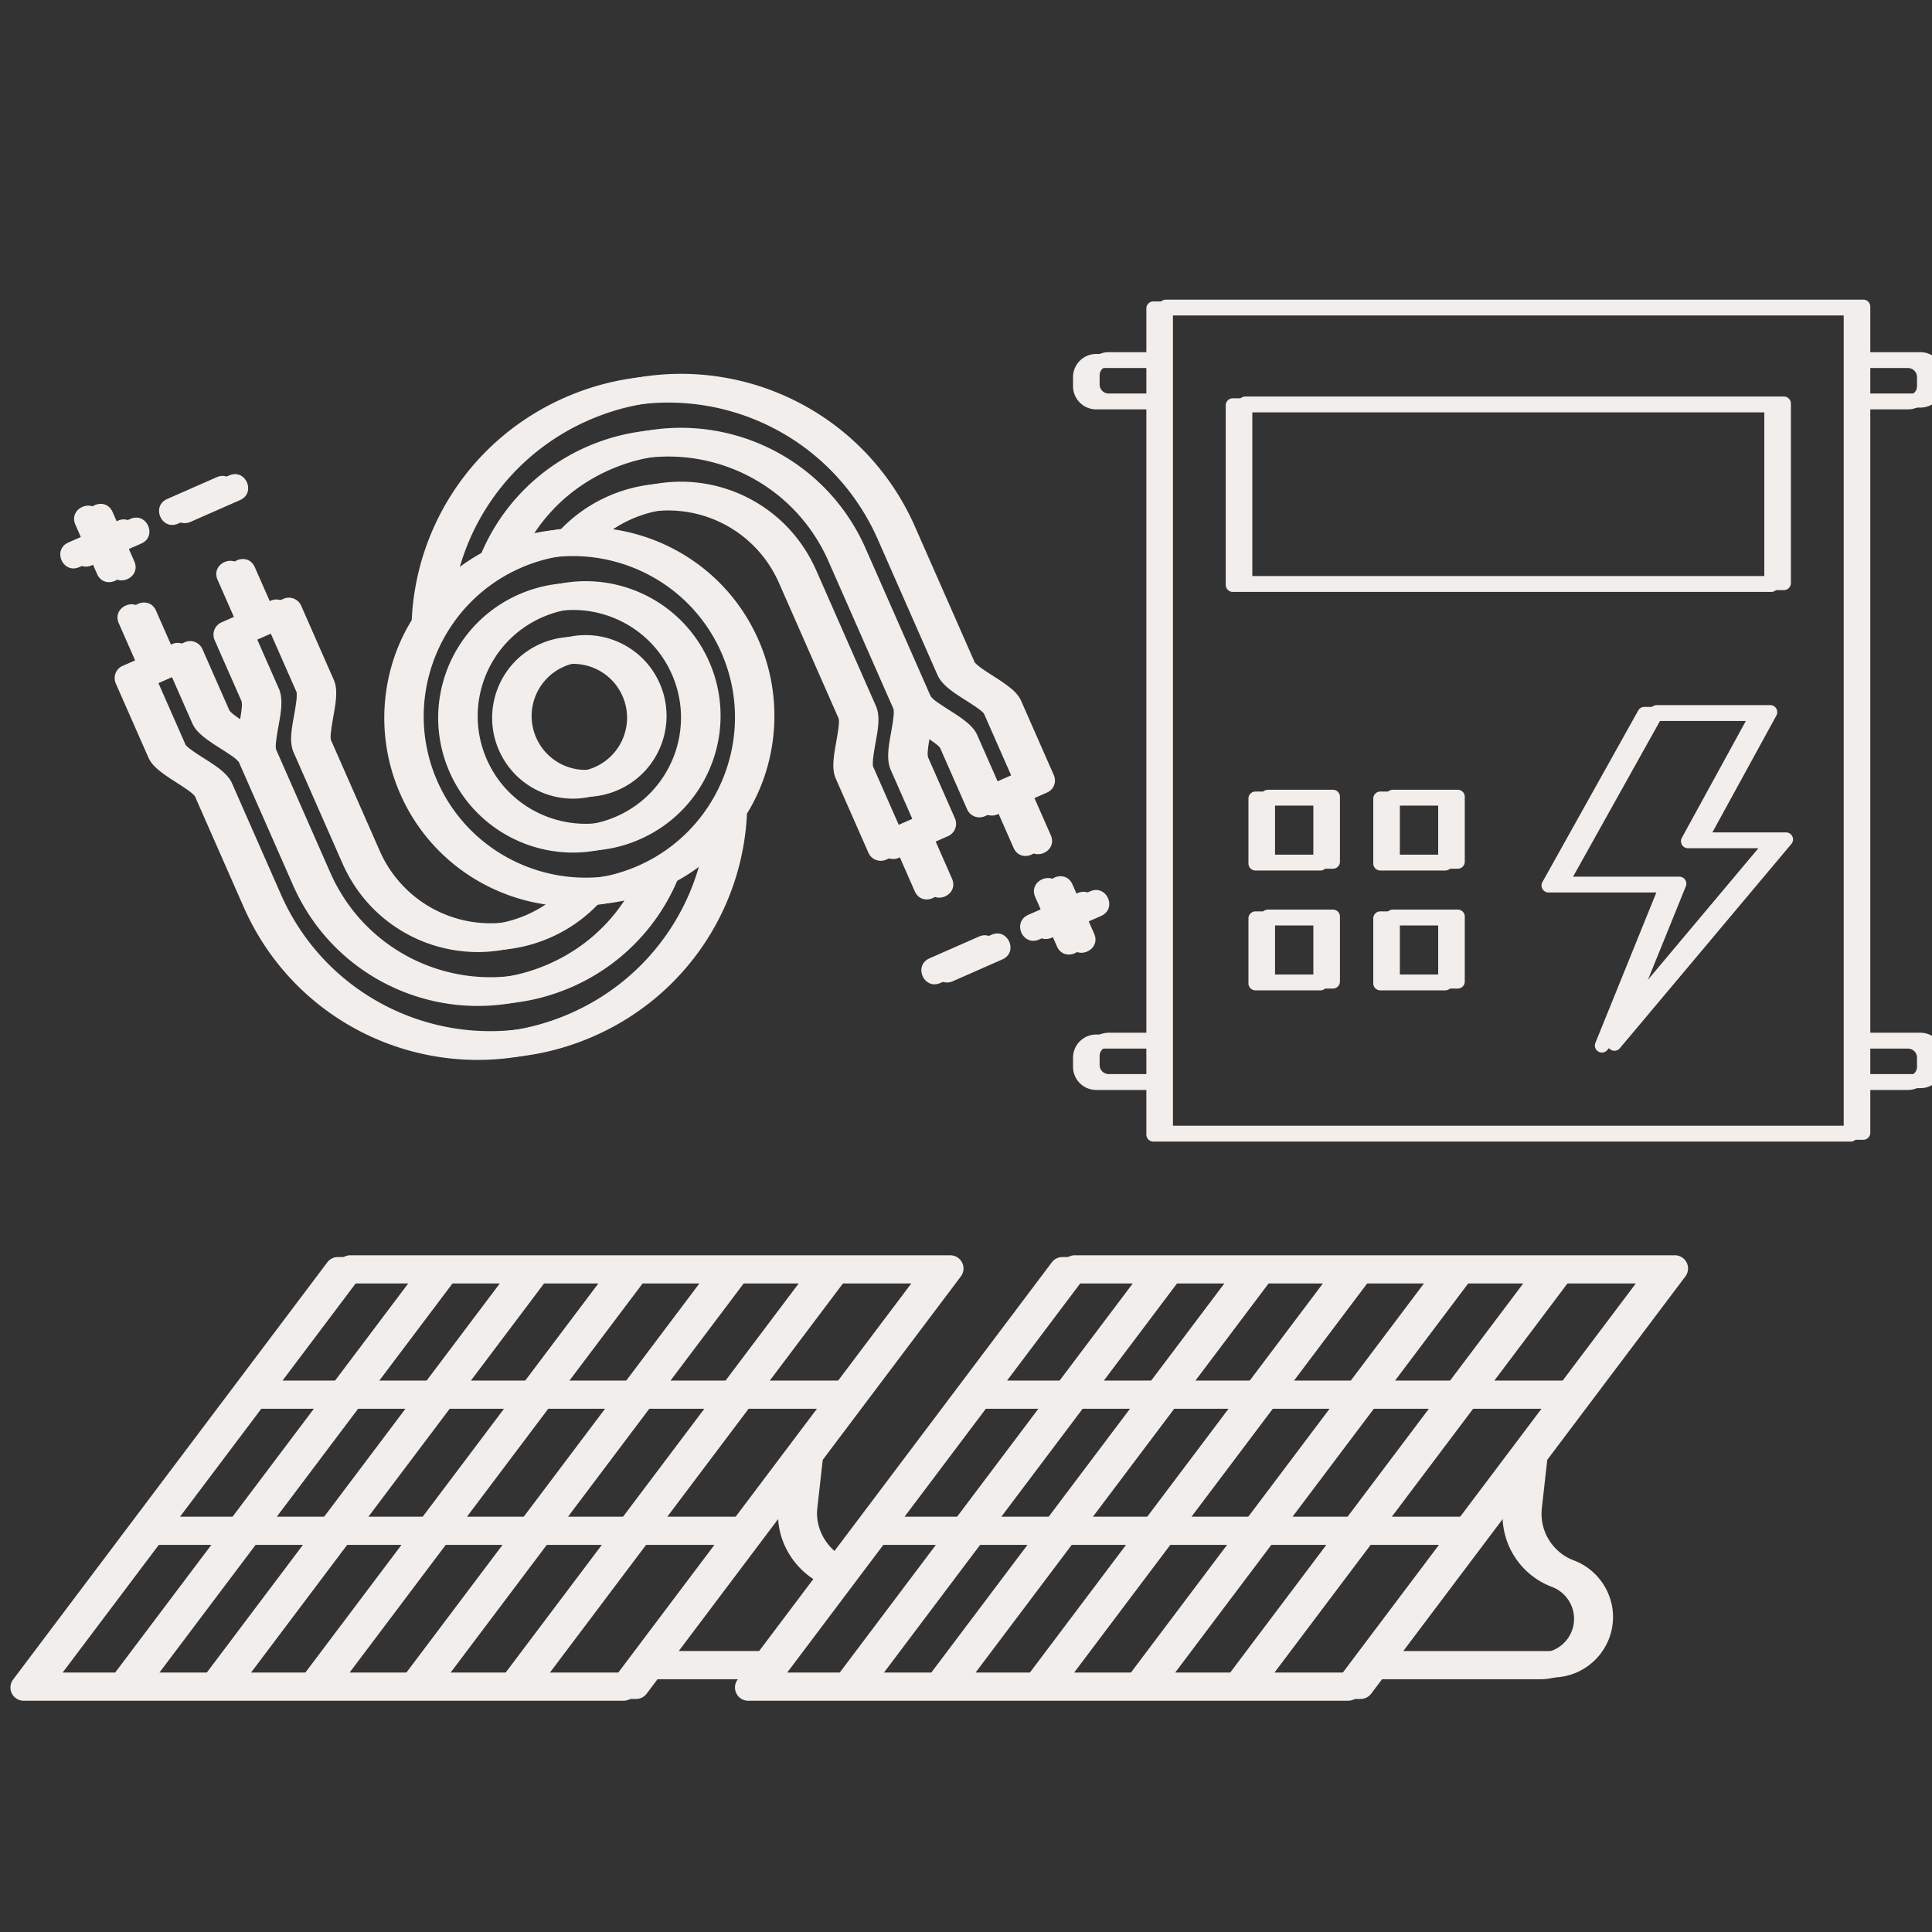 <svg xmlns="http://www.w3.org/2000/svg" width="1080" height="1080" version="1.0" viewBox="0 0 810 810"><rect x="0" y="0" width="810" height="810" fill="#333333" stroke="none"/><defs><clipPath id="a"><path d="M4 527h698.469v186.848H4zm0 0"/></clipPath><clipPath id="b"><path d="M25 157h435v288H25zm0 0"/></clipPath><clipPath id="c"><path d="m15.863 220.734 317.52-139.761L469.918 391.16l-317.52 139.762zm0 0"/></clipPath><clipPath id="d"><path d="m15.863 220.734 317.52-139.761L469.918 391.16l-317.52 139.762zm0 0"/></clipPath><clipPath id="e"><path d="M449.875 126.21h359.738v352.528H449.875zm0 0"/></clipPath><clipPath id="f"><path d="M9.07 526h698.65v187H9.07zm0 0"/></clipPath><clipPath id="g"><path d="M30 156h436v288H30zm0 0"/></clipPath><clipPath id="h"><path d="m21.113 219.984 317.52-139.761L475.168 390.41l-317.52 139.762zm0 0"/></clipPath><clipPath id="i"><path d="m21.113 219.984 317.52-139.761L475.168 390.41l-317.52 139.762zm0 0"/></clipPath><clipPath id="j"><path d="M455.125 125.46H810v352.528H455.125zm0 0"/></clipPath></defs><g clip-path="url(#a)"><path fill="#f2eeec" d="m643.445 612.797 57.91-76.902a5.518 5.518 0 0 0 .532-5.805 5.544 5.544 0 0 0-4.961-3.067H445.422a5.539 5.539 0 0 0-4.43 2.204l-93.367 123.996c-6.93-4.246-11.117-12.164-10.215-20.168l2.277-20.258 57.903-76.899a5.511 5.511 0 0 0 .531-5.8 5.542 5.542 0 0 0-4.957-3.07H141.656a5.537 5.537 0 0 0-4.426 2.202L5.488 704.168a5.527 5.527 0 0 0-.531 5.805 5.548 5.548 0 0 0 4.961 3.07H261.43a5.54 5.54 0 0 0 4.425-2.207l5.125-6.805h38.383l-.105.137a5.527 5.527 0 0 0-.531 5.805 5.548 5.548 0 0 0 4.96 3.07H565.2a5.54 5.54 0 0 0 4.426-2.207l5.125-6.805h70.918c13.977 0 25.352-11.37 25.352-25.347 0-10.496-6.598-20.028-16.422-23.723a20.883 20.883 0 0 1-13.418-21.906zm-31.812 23.828h-33.336l34.629-45.984h33.336zm-124.172 65.34 40.86-54.266h27.757l-40.86 54.266zm-42.363 0 40.863-54.266h28.492l-40.86 54.266zm-41.325 0 40.868-54.266h27.453l-40.864 54.266zm-38.402 0 40.863-54.266h24.532l-40.868 54.266zm43.25-111.324h26.715l-34.625 45.984H374zm40.582 0h24.535l-34.629 45.984h-24.53zm64.098-52.536-31.219 41.457h-24.535l31.223-41.457zm41.32 0-31.219 41.457H495.95l31.219-41.457zm42.367 0-31.218 41.457h-28.497l31.223-41.457zm41.625 0-31.218 41.457h-27.758l31.218-41.457zM528.93 590.641h28.496l-34.63 45.984h-28.491zm-48.5 45.984h-27.453l34.628-45.984h27.454zm56.234 0 34.629-45.984h27.758l-34.63 45.984zm117.934-57.063h-33.336l31.218-41.457h33.34zm-206.414-41.457h26.718l-31.222 41.457h-26.715zm-140.317 98.52h-33.336l34.63-45.984h33.335zm-124.172 65.34 40.864-54.266h27.757l-40.863 54.266zm-42.36 0 40.86-54.266h28.496l-40.863 54.266zm-41.32 0 40.86-54.266h27.453l-40.86 54.266zm-38.406 0 40.864-54.266h24.535l-40.86 54.266zm43.246-111.324h26.72l-34.63 45.984H70.23zm40.586 0h24.532l-34.625 45.984h-24.536zm64.098-52.536-31.223 41.457H153.79l31.223-41.457zm41.32 0-31.222 41.457h-27.453l31.222-41.457zm42.36 0L262 579.562h-28.496l31.223-41.457zm41.633 0-31.223 41.457H275.87l31.223-41.457zM225.16 590.641h28.496l-34.629 45.984h-28.492zm-48.492 45.984h-27.453l34.625-45.984h27.453zm56.234 0 34.625-45.984h27.758l-34.625 45.984zm117.934-57.063h-33.34l31.223-41.457h33.336zm-206.414-41.457h26.719l-31.22 41.457h-26.714zM61.887 647.7h26.715l-40.868 54.266h-26.71zm196.777 54.266h-33.336l40.86-54.266h33.335zm20.656-9.012 47.254-62.75-.183 1.617c-1.34 11.91 4.625 23.637 14.593 30.22l-23.28 30.913zm86.336-45.254h26.715l-40.86 54.266h-26.71zm196.774 54.266h-33.336l40.86-54.266h33.335zm88.258-36.64c5.527 2.081 9.246 7.448 9.246 13.359 0 7.87-6.399 14.27-14.27 14.27H583.09l47.254-62.75-.184 1.616a31.955 31.955 0 0 0 20.528 33.504zm0 0"/></g><g clip-path="url(#b)"><g clip-path="url(#c)"><g clip-path="url(#d)"><path fill="#f2eeec" d="M34.508 212.527c-2.59 1.141-4.418 4.004-2.903 7.45l2.278 5.168-5.176 2.28c-6.902 3.036-2.352 13.376 4.55 10.34l5.177-2.28 2.273 5.171c3.035 6.89 13.39 2.336 10.355-4.558l-2.277-5.168 5.18-2.282c6.898-3.035 2.347-13.375-4.555-10.34l-5.176 2.282-2.273-5.172c-1.52-3.445-4.867-4.031-7.453-2.89zm35.61-3.332c-6.903 3.04-2.352 13.38 4.55 10.34l20.707-9.113c6.902-3.04 2.352-13.379-4.55-10.34zm166.679-42.507c-38.719 17.042-62.395 53.851-64.176 93.304-12.934 20.93-15.559 48.38-4.824 72.836 11.34 25.836 34.89 42.567 60.969 46.387a51.435 51.435 0 0 1-7.782 4.258 50.706 50.706 0 0 1-67.043-26.032l-20.48-46.527c.191.43-.274-.328-.027-2.625.168-1.809.566-4.2.996-6.734.449-2.485.953-5.145 1.16-7.746.219-2.57.254-5.414-.93-8.11l-13.652-31.015c-1.246-2.829-4.586-4.125-7.414-2.88l-5.176 2.282-6.84-15.54c-3.035-6.89-13.387-2.335-10.355 4.56l6.84 15.535-5.176 2.28c-2.86 1.259-4.133 4.583-2.914 7.423l11.379 25.847c-.192-.43.226.512 0 2.637-.168 1.809-.59 4.211-1.02 6.746-.105.563-.2 1.086-.293 1.672-.527-.312-.973-.598-1.46-.898-2.157-1.399-4.161-2.735-5.61-3.832-1.922-1.438-2.16-2.2-1.973-1.766l-11.375-25.852c-1.258-2.851-4.594-4.148-7.441-2.863l-5.176 2.277-6.84-15.535c-1.516-3.445-4.863-4.03-7.453-2.89-2.586 1.14-4.418 4-2.898 7.449l6.835 15.535-5.203 2.29c-.16.073-.324.144-.484.214-2.535 1.406-3.574 4.531-2.402 7.195l13.656 31.02c1.328 3.015 3.996 5.055 5.406 6.137 2.055 1.601 4.305 3.054 6.442 4.398 2.156 1.395 4.187 2.719 5.636 3.816 1.946 1.493 2.16 2.2 1.969 1.77l20.48 46.527c24.012 54.555 87.211 78.871 141.594 54.934 38.719-17.043 62.39-53.852 64.176-93.305 12.934-20.93 15.559-48.379 4.824-72.84-11.34-25.832-34.89-42.562-60.972-46.382a51.453 51.453 0 0 1 7.78-4.262c25.884-11.39 55.716.293 67.044 26.035l25.031 56.867c-.188-.43.285.356.043 2.649-.172 1.812-.566 4.203-1.008 6.71-.441 2.508-.941 5.172-1.16 7.747-.207 2.597-.258 5.414.93 8.105l13.664 31.047c1.246 2.828 4.582 4.121 7.414 2.875l5.176-2.277 6.84 15.535c3.035 6.894 13.386 2.336 10.351-4.555l-6.836-15.539 5.176-2.277c2.86-1.258 4.129-4.582 2.914-7.422l-11.379-25.848c.188.43-.227-.512 0-2.637.156-1.836.578-4.238 1.02-6.75.093-.586.199-1.082.293-1.671.523.316.96.574 1.457.902 2.148 1.367 4.152 2.703 5.613 3.828 1.937 1.398 2.16 2.2 1.969 1.77l11.378 25.847c1.258 2.856 4.582 4.125 7.442 2.867l5.176-2.28 6.84 15.538c1.515 3.446 4.863 4.031 7.449 2.89 2.59-1.14 4.422-4.003 2.902-7.448l-6.84-15.536 5.207-2.293c3.235-1.421 4.047-4.769 2.883-7.406l-13.664-31.047c-1.328-3.015-3.996-5.054-5.406-6.14-2.043-1.574-4.293-3.028-6.442-4.395-2.148-1.37-4.175-2.695-5.625-3.793-1.945-1.488-2.172-2.226-1.984-1.793l-25.031-56.87c-24.012-54.552-87.211-78.868-141.59-54.93zm4.55 10.34c48.829-21.493 105.282.519 126.688 49.148l25.031 56.867c1.114 2.531 3.344 4.602 5.403 6.207 2.043 1.574 4.281 3 6.418 4.34 2.16 1.398 4.218 2.71 5.664 3.808 2.039 1.48 2.16 2.2 1.972 1.766l11.399 25.906c-3.477 1.532-6.902 3.035-10.352 4.555l-9.113-20.707c-1.164-2.637-3.375-4.59-5.418-6.164-2.059-1.602-4.281-3-6.43-4.371-2.148-1.367-4.207-2.68-5.668-3.805-1.714-1.27-2.128-2.21-1.941-1.781l-27.32-62.063c-18.95-43.054-68.86-62.261-111.782-43.367-20.597 9.067-35.87 25.336-44.03 44.453-5.766 3.211-10.852 6.864-15.524 11.235 6.558-28.086 26.047-53.282 55.004-66.028zm9.102 20.679c37.367-16.45 80.524.426 96.88 37.582l27.32 62.066c-.192-.43.242.407 0 2.637-.157 1.836-.551 4.227-.993 6.735-.441 2.507-.969 5.117-1.176 7.718-.218 2.57-.168 5.762.891 8.157l9.113 20.707-10.355 4.558-11.399-25.902c-.058-.492-.046-1.781.024-2.649.168-1.808.566-4.203.992-6.738.453-2.48.969-5.117 1.188-7.687.148-1.641.375-5.149-.954-8.164l-25.03-56.868c-13.966-31.718-50.512-45.652-81.95-31.816-7.766 3.418-14.45 8.195-19.957 13.96-5.121.36-11.168 1.317-16.695 2.946 7.527-11.637 18.351-21.191 32.101-27.242zm-189.273 89.45 10.355-4.56 9.114 20.708c1.16 2.64 3.359 4.562 5.418 6.168 2.042 1.574 4.28 3 6.43 4.367 2.148 1.37 4.202 2.683 5.652 3.781 1.73 1.293 2.144 2.238 1.957 1.805l22.753 51.699c18.954 43.055 68.86 62.262 111.786 43.367 20.597-9.066 35.87-25.336 44.03-44.453 5.763-3.21 10.852-6.863 15.524-11.234-6.562 28.086-26.047 53.28-55.004 66.027-48.828 21.492-105.285-.52-126.687-49.148l-20.48-46.528c-1.114-2.531-3.337-4.578-5.391-6.18-2.047-1.574-4.309-2.988-6.457-4.359-2.149-1.367-4.18-2.691-5.63-3.789-2.007-1.492-2.167-2.226-1.98-1.797zm41.441-18.243c3.45-1.516 6.875-3.023 10.352-4.555l11.39 25.875c.067.516.055 1.809-.011 2.676-.172 1.809-.567 4.2-1.008 6.707-.438 2.512-.953 5.149-1.172 7.719-.148 1.64-.387 5.121.941 8.137L143.59 362c13.962 31.719 50.513 45.652 81.95 31.813 7.762-3.418 14.45-8.192 19.957-13.958 5.121-.359 11.168-1.316 16.695-2.945-7.527 11.637-18.351 21.192-32.101 27.242-37.371 16.45-80.524-.425-96.88-37.586l-22.757-51.695c.192.43-.254-.433-.012-2.664.168-1.809.563-4.2 1.004-6.71.442-2.509.953-5.145 1.176-7.716.207-2.597.164-5.761-.89-8.16zm110.344-30.023c34.133-15.024 74.328.39 89.453 34.683 15.102 34.305-.703 74.367-34.84 89.395-34.133 15.023-74.324-.39-89.453-34.684-15.098-34.305.707-74.367 34.84-89.394zm4.55 10.34c-28.687 12.628-41.546 45.996-29.007 74.484 12.539 28.488 45.832 41.539 74.52 28.914 28.687-12.629 41.578-46.008 29.038-74.496-12.566-28.477-45.863-41.528-74.55-28.903zm4.552 10.34c22.785-10.028 49.546.241 59.62 23.128 10.075 22.887-.425 49.559-23.21 59.59-22.782 10.027-49.543-.242-59.618-23.129-10.074-22.89.426-49.562 23.208-59.59zm4.554 10.34c-17.23 7.585-24.922 27.62-17.406 44.69 7.512 17.07 27.484 24.93 44.71 17.348 17.231-7.586 24.923-27.62 17.407-44.691-7.512-17.07-27.484-24.93-44.71-17.348zm4.551 10.339c11.402-5.02 24.758.094 29.809 11.566 5.046 11.47-.2 24.774-11.606 29.793-11.406 5.02-24.762-.093-29.809-11.566-5.05-11.469.2-24.773 11.606-29.793zm205.762 88.402c-2.59 1.141-4.418 4-2.903 7.45l2.274 5.168-5.176 2.277c-6.902 3.039-2.352 13.379 4.55 10.34l5.18-2.278 2.274 5.172c1.516 3.446 4.863 4.028 7.453 2.89 2.586-1.14 4.418-4.003 2.902-7.448l-2.277-5.172 5.176-2.278c6.902-3.039 2.351-13.378-4.551-10.34l-5.176 2.278-2.277-5.168c-1.516-3.445-4.863-4.031-7.45-2.89zm-47.22 33.125c-6.901 3.04-2.347 13.38 4.556 10.34l20.703-9.113c6.902-3.04 2.351-13.379-4.551-10.34l-20.707 9.113"/></g></g></g><g clip-path="url(#e)"><path fill="#f2eeec" d="M799.906 171.637a9.65 9.65 0 0 0 1.895-.192 9.586 9.586 0 0 0 3.496-1.449 9.657 9.657 0 0 0 1.469-1.207 9.95 9.95 0 0 0 1.207-1.469c.355-.53.652-1.09.898-1.675a9.877 9.877 0 0 0 .742-3.711v-3.829a9.839 9.839 0 0 0-.742-3.71 9.771 9.771 0 0 0-.898-1.68 9.895 9.895 0 0 0-1.207-1.469 9.895 9.895 0 0 0-1.47-1.207 9.863 9.863 0 0 0-1.675-.894 9.647 9.647 0 0 0-3.715-.742H778.88V129.32c0-.394-.074-.77-.227-1.129a2.872 2.872 0 0 0-.636-.957 2.923 2.923 0 0 0-2.086-.863H483.563a2.938 2.938 0 0 0-2.727 1.82 2.92 2.92 0 0 0-.223 1.13v19.081h-21.031c-.64 0-1.27.063-1.894.188a9.594 9.594 0 0 0-3.496 1.45 9.926 9.926 0 0 0-1.473 1.206c-.45.45-.852.941-1.207 1.469a9.752 9.752 0 0 0-.895 1.68 9.647 9.647 0 0 0-.742 3.71v3.829a9.607 9.607 0 0 0 .742 3.71 9.699 9.699 0 0 0 3.574 4.352 9.594 9.594 0 0 0 1.676.899c.59.242 1.195.43 1.82.554a9.922 9.922 0 0 0 1.895.188h21.031V433.73h-21.031a9.617 9.617 0 0 0-3.715.743 9.34 9.34 0 0 0-1.676.898 9.282 9.282 0 0 0-1.472 1.207c-.45.45-.852.942-1.207 1.469a9.771 9.771 0 0 0-.899 1.68 9.839 9.839 0 0 0-.55 1.816 9.647 9.647 0 0 0-.188 1.894v3.825a9.787 9.787 0 0 0 .738 3.71c.246.59.547 1.15.899 1.68.355.528.758 1.02 1.207 1.47.453.448.941.85 1.472 1.206a9.594 9.594 0 0 0 3.497 1.45 9.617 9.617 0 0 0 1.894.187h21.031v18.7a2.938 2.938 0 0 0 1.82 2.726c.36.148.739.222 1.13.222H775.93c.39 0 .765-.074 1.129-.222.359-.153.68-.364.957-.641.277-.277.488-.594.636-.957a2.87 2.87 0 0 0 .227-1.129v-18.7h21.027a9.647 9.647 0 0 0 3.715-.741 9.862 9.862 0 0 0 1.676-.895 9.895 9.895 0 0 0 1.469-1.207 9.931 9.931 0 0 0 1.207-1.473 9.594 9.594 0 0 0 1.449-3.496 9.917 9.917 0 0 0 .191-1.89v-3.825a9.917 9.917 0 0 0-.742-3.71 9.771 9.771 0 0 0-.898-1.68 9.43 9.43 0 0 0-1.207-1.469 9.699 9.699 0 0 0-4.965-2.66 9.647 9.647 0 0 0-1.895-.188H778.88V171.637zm-21.027-17.34h21.027a3.79 3.79 0 0 1 1.457.293c.465.191.88.469 1.235.824.359.356.632.77.824 1.234.195.465.293.954.293 1.457v3.829c0 .504-.098.988-.293 1.453a3.663 3.663 0 0 1-.824 1.234 3.772 3.772 0 0 1-2.692 1.117H778.88zM480.613 451.07h-21.031a3.72 3.72 0 0 1-1.457-.293 3.778 3.778 0 0 1-2.063-2.058 3.748 3.748 0 0 1-.292-1.457v-3.825c0-.503.097-.988.293-1.457.19-.464.468-.878.824-1.234a3.85 3.85 0 0 1 1.238-.828 3.8 3.8 0 0 1 1.457-.29h21.031zm0-285.332h-21.031a3.788 3.788 0 0 1-2.695-1.117 3.781 3.781 0 0 1-.825-1.234 3.715 3.715 0 0 1-.292-1.453v-3.829a3.823 3.823 0 0 1 1.117-2.691c.36-.355.77-.633 1.238-.824a3.79 3.79 0 0 1 1.457-.293h21.031zm292.367-14.386v321.367H486.512V132.266H772.98zm26.926 288.277c.508 0 .992.098 1.457.293.469.191.88.469 1.235.824.359.356.632.77.824 1.234.195.47.293.954.293 1.457v3.825c0 .504-.098.988-.293 1.457a3.741 3.741 0 0 1-.824 1.234 3.721 3.721 0 0 1-1.235.824 3.72 3.72 0 0 1-1.457.293H778.88v-11.44zm-56.37-89.895h-30.86l26.836-49a3.17 3.17 0 0 0 .277-.71 2.911 2.911 0 0 0-.027-1.512 2.844 2.844 0 0 0-.301-.7 2.877 2.877 0 0 0-.469-.597 2.886 2.886 0 0 0-1.312-.75 2.894 2.894 0 0 0-.754-.098h-47.524c-.535 0-1.03.137-1.492.406-.46.27-.824.641-1.082 1.106L646.672 369.8a2.896 2.896 0 0 0-.375 1.469c.004.257.039.507.11.757a2.924 2.924 0 0 0 .765 1.305 2.928 2.928 0 0 0 1.316.754c.246.066.5.101.758.101h45.184l-25.551 63.04a2.965 2.965 0 0 0-.066 2.043c.109.332.277.636.496.91a2.95 2.95 0 0 0 3.766.719c.304-.176.57-.395.792-.665l71.926-85.648c.367-.438.59-.941.664-1.512a2.87 2.87 0 0 0-.25-1.633 2.879 2.879 0 0 0-1.086-1.238 2.893 2.893 0 0 0-1.586-.465zm-62.184 72.414 20.191-49.8a3.09 3.09 0 0 0 .187-.696 3.16 3.16 0 0 0 .012-.718 3.03 3.03 0 0 0-.16-.7 3.006 3.006 0 0 0-.8-1.183 2.79 2.79 0 0 0-.587-.414 2.934 2.934 0 0 0-1.387-.344H654.27l36.859-66.027h40.82l-26.836 49.004c-.12.222-.215.46-.273.707-.063.25-.09.5-.086.757a2.907 2.907 0 0 0 .41 1.454 2.9 2.9 0 0 0 1.078 1.058 2.9 2.9 0 0 0 1.457.387h29.508zM516.84 248.156h225.805c.39 0 .765-.074 1.128-.226a2.912 2.912 0 0 0 1.594-1.594c.153-.363.227-.738.227-1.129v-75.27c0-.39-.074-.765-.227-1.125a2.892 2.892 0 0 0-.637-.957 2.923 2.923 0 0 0-2.085-.863H516.84a2.923 2.923 0 0 0-2.086.863 2.892 2.892 0 0 0-.637.958 2.855 2.855 0 0 0-.226 1.125v75.269a2.974 2.974 0 0 0 .863 2.086c.277.277.598.488.957.637.363.152.738.226 1.129.226zm2.95-75.27h219.905v69.372H519.79zm33.788 158.97h-27.215a2.957 2.957 0 0 0-2.949 2.949v27.215c0 .39.074.77.227 1.128.148.36.359.68.636.957.278.278.598.489.957.641.364.149.739.223 1.13.223h27.214a2.944 2.944 0 0 0 2.086-.863c.277-.278.488-.598.637-.958a2.87 2.87 0 0 0 .226-1.128v-27.215a2.9 2.9 0 0 0-.226-1.13 2.865 2.865 0 0 0-.637-.952 2.957 2.957 0 0 0-2.086-.867zm-2.95 27.214h-21.316v-21.316h21.317zm55.29-27.215h-27.219a2.957 2.957 0 0 0-2.949 2.95v27.215c0 .39.074.77.227 1.128.148.36.359.68.636.957.278.278.598.489.957.641.364.149.739.223 1.13.223h27.214a2.944 2.944 0 0 0 2.086-.863c.277-.278.488-.598.637-.958a2.87 2.87 0 0 0 .226-1.128v-27.215a2.9 2.9 0 0 0-.226-1.13 2.865 2.865 0 0 0-.637-.952 2.957 2.957 0 0 0-2.086-.867zm-2.95 27.215h-21.32v-21.316h21.317zm-49.39 23.028h-27.215a2.974 2.974 0 0 0-2.086.863 2.912 2.912 0 0 0-.636.957 2.885 2.885 0 0 0-.227 1.129v27.215c0 .39.074.765.227 1.129a2.912 2.912 0 0 0 1.593 1.593 2.88 2.88 0 0 0 1.13.227h27.214a2.974 2.974 0 0 0 2.086-.863c.277-.278.488-.598.637-.957.152-.364.226-.739.226-1.13v-27.214c0-.39-.074-.766-.226-1.129a2.912 2.912 0 0 0-1.594-1.594 2.885 2.885 0 0 0-1.129-.226zm-2.95 27.214h-21.316v-21.316h21.317zm55.29-27.214h-27.219a2.974 2.974 0 0 0-2.086.863 2.912 2.912 0 0 0-.636.957 2.885 2.885 0 0 0-.227 1.129v27.215c0 .39.074.765.227 1.129a2.912 2.912 0 0 0 1.593 1.593 2.88 2.88 0 0 0 1.13.227h27.214a2.974 2.974 0 0 0 2.086-.863c.277-.278.488-.598.637-.957.152-.364.226-.739.226-1.13v-27.214c0-.39-.074-.766-.226-1.129a2.912 2.912 0 0 0-1.594-1.594 2.885 2.885 0 0 0-1.129-.226zm-2.95 27.214h-21.32v-21.316h21.317zm0 0"/></g><g clip-path="url(#f)"><path fill="#f2eeec" d="m648.695 612.047 57.91-76.902a5.518 5.518 0 0 0 .532-5.805 5.544 5.544 0 0 0-4.961-3.067H450.672a5.539 5.539 0 0 0-4.43 2.204l-93.367 123.996c-6.93-4.246-11.117-12.164-10.215-20.168l2.277-20.258 57.903-76.899a5.511 5.511 0 0 0 .531-5.8 5.542 5.542 0 0 0-4.957-3.07H146.906a5.537 5.537 0 0 0-4.426 2.202L10.738 703.418a5.527 5.527 0 0 0-.531 5.805 5.548 5.548 0 0 0 4.961 3.07H266.68a5.54 5.54 0 0 0 4.425-2.207l5.125-6.805h38.383l-.105.137a5.527 5.527 0 0 0-.531 5.805 5.548 5.548 0 0 0 4.96 3.07H570.45a5.54 5.54 0 0 0 4.426-2.207L580 703.28h70.918c13.977 0 25.352-11.37 25.352-25.347 0-10.496-6.598-20.028-16.422-23.723a20.883 20.883 0 0 1-13.418-21.906zm-31.812 23.828h-33.336l34.629-45.984h33.336zm-124.172 65.34 40.86-54.266h27.757l-40.86 54.266zm-42.363 0 40.863-54.266h28.492l-40.86 54.266zm-41.325 0 40.868-54.266h27.453l-40.864 54.266zm-38.402 0 40.863-54.266h24.532l-40.868 54.266zm43.25-111.324h26.715l-34.625 45.984H379.25zm40.582 0h24.535l-34.629 45.984h-24.53zm64.098-52.536-31.219 41.457h-24.535l31.223-41.457zm41.32 0-31.219 41.457H501.2l31.219-41.457zm42.367 0-31.218 41.457h-28.497l31.223-41.457zm41.625 0-31.218 41.457h-27.758l31.218-41.457zM534.18 589.891h28.496l-34.63 45.984h-28.491zm-48.5 45.984h-27.453l34.628-45.984h27.454zm56.234 0 34.629-45.984h27.758l-34.63 45.984zm117.934-57.063h-33.336l31.218-41.457h33.34zm-206.414-41.457h26.718l-31.222 41.457h-26.715zm-140.317 98.52h-33.336l34.63-45.984h33.335zm-124.172 65.34 40.864-54.266h27.757l-40.863 54.266zm-42.36 0 40.86-54.266h28.496l-40.863 54.266zm-41.32 0 40.86-54.266h27.453l-40.86 54.266zm-38.406 0 40.864-54.266h24.535l-40.86 54.266zm43.246-111.324h26.72l-34.63 45.984H75.48zm40.586 0h24.532l-34.625 45.984h-24.536zm64.098-52.536-31.223 41.457H159.04l31.223-41.457zm41.32 0-31.222 41.457h-27.453l31.222-41.457zm42.36 0-31.219 41.457h-28.496l31.223-41.457zm41.633 0-31.223 41.457H281.12l31.223-41.457zM230.41 589.891h28.496l-34.629 45.984h-28.492zm-48.492 45.984h-27.453l34.625-45.984h27.453zm56.234 0 34.625-45.984h27.758l-34.625 45.984zm117.934-57.063h-33.34l31.223-41.457h33.336zm-206.414-41.457h26.719l-31.22 41.457h-26.714zM67.137 646.95h26.715l-40.868 54.266h-26.71zm196.777 54.266h-33.336l40.86-54.266h33.335zm20.656-9.012 47.254-62.75-.183 1.617c-1.34 11.91 4.625 23.637 14.593 30.22l-23.28 30.913zm86.336-45.254h26.715l-40.86 54.266h-26.71zm196.774 54.266h-33.336l40.86-54.266h33.335zm88.258-36.64c5.527 2.081 9.246 7.448 9.246 13.359 0 7.87-6.399 14.27-14.27 14.27H588.34l47.254-62.75-.184 1.616a31.955 31.955 0 0 0 20.528 33.504zm0 0"/></g><g clip-path="url(#g)"><g clip-path="url(#h)"><g clip-path="url(#i)"><path fill="#f2eeec" d="M39.758 211.777c-2.59 1.141-4.418 4.004-2.903 7.45l2.278 5.168-5.176 2.28c-6.902 3.036-2.352 13.376 4.55 10.34l5.177-2.28 2.273 5.171c3.035 6.89 13.39 2.336 10.355-4.558l-2.277-5.168 5.18-2.282c6.898-3.035 2.347-13.375-4.555-10.34l-5.176 2.282-2.273-5.172c-1.52-3.445-4.867-4.031-7.453-2.89zm35.61-3.332c-6.903 3.04-2.352 13.38 4.55 10.34l20.707-9.113c6.902-3.04 2.352-13.379-4.55-10.34zm166.679-42.507c-38.719 17.042-62.395 53.851-64.176 93.304-12.934 20.93-15.559 48.38-4.824 72.836 11.34 25.836 34.89 42.567 60.969 46.387a51.435 51.435 0 0 1-7.782 4.258 50.706 50.706 0 0 1-67.043-26.032l-20.48-46.527c.191.43-.274-.328-.027-2.625.168-1.809.566-4.2.996-6.734.449-2.485.953-5.145 1.16-7.746.219-2.57.254-5.414-.93-8.11l-13.652-31.015c-1.246-2.829-4.586-4.125-7.414-2.88l-5.176 2.282-6.84-15.54c-3.035-6.89-13.387-2.335-10.355 4.56l6.84 15.535-5.176 2.28c-2.86 1.259-4.133 4.583-2.914 7.423l11.379 25.847c-.192-.43.226.512 0 2.637-.168 1.809-.59 4.211-1.02 6.746-.105.563-.2 1.086-.293 1.672-.527-.312-.973-.598-1.46-.898-2.157-1.399-4.161-2.735-5.61-3.832-1.922-1.438-2.16-2.2-1.973-1.766l-11.375-25.852c-1.258-2.851-4.594-4.148-7.441-2.863l-5.176 2.277-6.84-15.535c-1.516-3.445-4.863-4.03-7.453-2.89-2.586 1.14-4.418 4-2.898 7.449l6.835 15.535-5.203 2.29c-.16.073-.324.144-.484.214-2.535 1.406-3.574 4.531-2.402 7.195l13.656 31.02c1.328 3.015 3.996 5.055 5.406 6.137 2.055 1.601 4.305 3.054 6.442 4.398 2.156 1.395 4.187 2.719 5.636 3.816 1.946 1.493 2.16 2.2 1.969 1.77l20.48 46.527c24.012 54.555 87.211 78.871 141.594 54.934 38.719-17.043 62.39-53.852 64.176-93.305 12.934-20.93 15.559-48.379 4.824-72.84-11.34-25.832-34.89-42.562-60.972-46.382a51.453 51.453 0 0 1 7.78-4.262c25.884-11.39 55.716.293 67.044 26.035l25.031 56.867c-.188-.43.285.356.043 2.649-.172 1.812-.566 4.203-1.008 6.71-.441 2.508-.941 5.172-1.16 7.747-.207 2.597-.258 5.414.93 8.105l13.664 31.047c1.246 2.828 4.582 4.121 7.414 2.875l5.176-2.277 6.84 15.535c3.035 6.894 13.386 2.336 10.351-4.555l-6.836-15.539 5.176-2.277c2.86-1.258 4.129-4.582 2.914-7.422L389 317.285c.188.43-.227-.512 0-2.637.156-1.836.578-4.238 1.02-6.75.093-.586.199-1.082.293-1.671.523.316.96.574 1.457.902 2.148 1.367 4.152 2.703 5.613 3.828 1.937 1.398 2.16 2.2 1.969 1.77l11.378 25.847c1.258 2.856 4.582 4.125 7.442 2.867l5.176-2.28 6.84 15.538c1.515 3.446 4.863 4.031 7.449 2.89 2.59-1.14 4.422-4.003 2.902-7.448l-6.84-15.536 5.207-2.293c3.235-1.421 4.047-4.769 2.883-7.406l-13.664-31.047c-1.328-3.015-3.996-5.054-5.406-6.14-2.043-1.574-4.293-3.028-6.442-4.395-2.148-1.37-4.175-2.695-5.625-3.793-1.945-1.488-2.172-2.226-1.984-1.793l-25.031-56.87c-24.012-54.552-87.211-78.868-141.59-54.93zm4.55 10.34c48.829-21.493 105.282.519 126.688 49.148l25.031 56.867c1.114 2.531 3.344 4.602 5.403 6.207 2.043 1.574 4.281 3 6.418 4.34 2.16 1.398 4.218 2.71 5.664 3.808 2.039 1.48 2.16 2.2 1.972 1.766l11.399 25.906c-3.477 1.532-6.902 3.035-10.352 4.555l-9.113-20.707c-1.164-2.637-3.375-4.59-5.418-6.164-2.059-1.602-4.281-3-6.43-4.371-2.148-1.367-4.207-2.68-5.668-3.805-1.714-1.27-2.128-2.21-1.941-1.781l-27.32-62.063c-18.95-43.054-68.86-62.261-111.782-43.367-20.597 9.067-35.87 25.336-44.03 44.453-5.766 3.211-10.852 6.864-15.524 11.235 6.558-28.086 26.047-53.282 55.004-66.028zm9.102 20.679c37.367-16.45 80.524.426 96.88 37.582l27.32 62.066c-.192-.43.242.407 0 2.637-.157 1.836-.551 4.227-.993 6.735-.441 2.507-.969 5.117-1.176 7.718-.218 2.57-.168 5.762.891 8.157l9.113 20.707-10.355 4.558-11.399-25.902c-.058-.492-.046-1.781.024-2.649.168-1.808.566-4.203.992-6.738.453-2.48.969-5.117 1.188-7.687.148-1.641.375-5.149-.954-8.164l-25.03-56.868c-13.966-31.718-50.512-45.652-81.95-31.816-7.766 3.418-14.45 8.195-19.957 13.96-5.121.36-11.168 1.317-16.695 2.946 7.527-11.637 18.351-21.191 32.101-27.242zm-189.273 89.45 10.355-4.56 9.114 20.708c1.16 2.64 3.359 4.562 5.418 6.168 2.042 1.574 4.28 3 6.43 4.367 2.148 1.37 4.202 2.683 5.652 3.781 1.73 1.293 2.144 2.238 1.957 1.805l22.753 51.699c18.954 43.055 68.86 62.262 111.786 43.367 20.597-9.066 35.87-25.336 44.03-44.453 5.763-3.21 10.852-6.863 15.524-11.234-6.562 28.086-26.047 53.28-55.004 66.027-48.828 21.492-105.285-.52-126.687-49.148l-20.48-46.528c-1.114-2.531-3.337-4.578-5.391-6.18-2.047-1.574-4.309-2.988-6.457-4.359-2.149-1.367-4.18-2.691-5.63-3.789-2.007-1.492-2.167-2.226-1.98-1.797zm41.441-18.243c3.45-1.516 6.875-3.023 10.352-4.555l11.39 25.875c.067.516.055 1.809-.011 2.676-.172 1.809-.567 4.2-1.008 6.707-.438 2.512-.953 5.149-1.172 7.719-.148 1.64-.387 5.121.941 8.137l20.48 46.527c13.962 31.719 50.513 45.652 81.95 31.813 7.762-3.418 14.45-8.192 19.957-13.958 5.121-.359 11.168-1.316 16.695-2.945-7.527 11.637-18.351 21.192-32.101 27.242-37.371 16.45-80.524-.425-96.88-37.586l-22.757-51.695c.192.43-.254-.433-.012-2.664.168-1.809.563-4.2 1.004-6.71.442-2.509.953-5.145 1.176-7.716.207-2.597.164-5.761-.89-8.16zm110.344-30.023c34.133-15.024 74.328.39 89.453 34.683 15.102 34.305-.703 74.367-34.84 89.395-34.133 15.023-74.324-.39-89.453-34.684-15.098-34.305.707-74.367 34.84-89.394zm4.55 10.34c-28.687 12.628-41.546 45.996-29.007 74.484 12.539 28.488 45.832 41.539 74.52 28.914 28.687-12.629 41.578-46.008 29.038-74.496-12.566-28.477-45.863-41.528-74.55-28.903zm4.552 10.34c22.785-10.028 49.546.241 59.62 23.128 10.075 22.887-.425 49.559-23.21 59.59-22.782 10.027-49.543-.242-59.618-23.129-10.074-22.89.426-49.562 23.208-59.59zm4.554 10.34c-17.23 7.585-24.922 27.62-17.406 44.69 7.512 17.07 27.484 24.93 44.71 17.348 17.231-7.586 24.923-27.62 17.407-44.691-7.512-17.07-27.484-24.93-44.71-17.348zm4.551 10.339c11.402-5.02 24.758.094 29.809 11.566 5.046 11.47-.2 24.774-11.606 29.793-11.406 5.02-24.762-.093-29.809-11.566-5.05-11.469.2-24.773 11.606-29.793zm205.762 88.402c-2.59 1.141-4.418 4-2.903 7.45l2.274 5.168-5.176 2.277c-6.902 3.039-2.352 13.379 4.55 10.34l5.18-2.278 2.274 5.172c1.516 3.446 4.863 4.028 7.453 2.89 2.586-1.14 4.418-4.003 2.902-7.448l-2.277-5.172 5.176-2.278c6.902-3.039 2.351-13.378-4.551-10.34l-5.176 2.278-2.277-5.168c-1.516-3.445-4.863-4.031-7.45-2.89zm-47.22 33.125c-6.901 3.04-2.347 13.38 4.556 10.34l20.703-9.113c6.902-3.04 2.351-13.379-4.551-10.34l-20.707 9.113"/></g></g></g><g clip-path="url(#j)"><path fill="#f2eeec" d="M805.156 170.887a9.65 9.65 0 0 0 1.895-.192 9.586 9.586 0 0 0 3.496-1.449 9.657 9.657 0 0 0 1.469-1.207 9.95 9.95 0 0 0 1.207-1.469c.355-.53.652-1.09.898-1.675a9.877 9.877 0 0 0 .742-3.711v-3.829a9.839 9.839 0 0 0-.742-3.71 9.771 9.771 0 0 0-.898-1.68 9.895 9.895 0 0 0-1.207-1.469 9.895 9.895 0 0 0-1.47-1.207 9.863 9.863 0 0 0-1.675-.894 9.647 9.647 0 0 0-3.715-.742H784.13V128.57c0-.394-.074-.77-.227-1.129a2.872 2.872 0 0 0-.636-.957 2.923 2.923 0 0 0-2.086-.863H488.813a2.938 2.938 0 0 0-2.727 1.82 2.92 2.92 0 0 0-.223 1.13v19.081h-21.031c-.64 0-1.27.063-1.894.188a9.594 9.594 0 0 0-3.496 1.45 9.926 9.926 0 0 0-1.473 1.206c-.45.45-.852.941-1.207 1.469a9.752 9.752 0 0 0-.895 1.68 9.647 9.647 0 0 0-.742 3.71v3.829a9.607 9.607 0 0 0 .742 3.71 9.699 9.699 0 0 0 3.574 4.352 9.594 9.594 0 0 0 1.676.899c.59.242 1.195.43 1.82.554a9.922 9.922 0 0 0 1.895.188h21.031V432.98h-21.031a9.617 9.617 0 0 0-3.715.743 9.34 9.34 0 0 0-1.676.898 9.282 9.282 0 0 0-1.472 1.207c-.45.45-.852.942-1.207 1.469a9.771 9.771 0 0 0-.899 1.68 9.839 9.839 0 0 0-.55 1.816 9.647 9.647 0 0 0-.188 1.894v3.825a9.787 9.787 0 0 0 .738 3.71c.246.59.547 1.15.899 1.68.355.528.758 1.02 1.207 1.47.453.448.941.85 1.472 1.206a9.594 9.594 0 0 0 3.497 1.45 9.617 9.617 0 0 0 1.894.187h21.031v18.7a2.938 2.938 0 0 0 1.82 2.726c.36.148.739.222 1.13.222H781.18c.39 0 .765-.074 1.129-.222.359-.153.68-.364.957-.641.277-.277.488-.594.636-.957a2.87 2.87 0 0 0 .227-1.129v-18.7h21.027a9.647 9.647 0 0 0 3.715-.741 9.862 9.862 0 0 0 1.676-.895 9.895 9.895 0 0 0 1.469-1.207 9.931 9.931 0 0 0 1.207-1.473 9.594 9.594 0 0 0 1.449-3.496 9.917 9.917 0 0 0 .191-1.89v-3.825a9.917 9.917 0 0 0-.742-3.71 9.771 9.771 0 0 0-.898-1.68 9.43 9.43 0 0 0-1.207-1.469 9.699 9.699 0 0 0-4.965-2.66 9.647 9.647 0 0 0-1.895-.188H784.13V170.887zm-21.027-17.34h21.027a3.79 3.79 0 0 1 1.457.293c.465.191.88.469 1.235.824.359.356.632.77.824 1.234.195.465.293.954.293 1.457v3.829c0 .504-.098.988-.293 1.453a3.663 3.663 0 0 1-.824 1.234 3.772 3.772 0 0 1-2.692 1.117H784.13zM485.863 450.32h-21.031a3.72 3.72 0 0 1-1.457-.293 3.778 3.778 0 0 1-2.063-2.058 3.748 3.748 0 0 1-.292-1.457v-3.825c0-.503.097-.988.293-1.457.19-.464.468-.878.824-1.234a3.85 3.85 0 0 1 1.238-.828 3.8 3.8 0 0 1 1.457-.29h21.031zm0-285.332h-21.031a3.788 3.788 0 0 1-2.695-1.117 3.781 3.781 0 0 1-.825-1.234 3.715 3.715 0 0 1-.292-1.453v-3.829a3.823 3.823 0 0 1 1.117-2.691c.36-.355.77-.633 1.238-.824a3.79 3.79 0 0 1 1.457-.293h21.031zm292.367-14.386v321.367H491.762V131.516H778.23zm26.926 288.277c.508 0 .992.098 1.457.293.469.191.88.469 1.235.824.359.356.632.77.824 1.234.195.47.293.954.293 1.457v3.825c0 .504-.098.988-.293 1.457a3.741 3.741 0 0 1-.824 1.234 3.721 3.721 0 0 1-1.235.824 3.72 3.72 0 0 1-1.457.293H784.13v-11.44zm-56.37-89.895h-30.86l26.836-49a3.17 3.17 0 0 0 .277-.71 2.911 2.911 0 0 0-.027-1.512 2.844 2.844 0 0 0-.301-.7 2.877 2.877 0 0 0-.469-.597 2.886 2.886 0 0 0-1.312-.75 2.894 2.894 0 0 0-.754-.098h-47.524c-.535 0-1.03.137-1.492.406-.46.27-.824.641-1.082 1.106l-40.156 71.922a2.896 2.896 0 0 0-.375 1.469c.004.257.039.507.11.757a2.924 2.924 0 0 0 .765 1.305 2.928 2.928 0 0 0 1.316.754c.246.066.5.101.758.101h45.184l-25.551 63.04a2.965 2.965 0 0 0-.066 2.043c.109.332.277.636.496.91a2.95 2.95 0 0 0 3.766.719c.304-.176.57-.395.792-.665l71.926-85.648c.367-.438.59-.941.664-1.512a2.87 2.87 0 0 0-.25-1.633 2.879 2.879 0 0 0-1.086-1.238 2.893 2.893 0 0 0-1.586-.465zm-62.184 72.414 20.191-49.8a3.09 3.09 0 0 0 .187-.696 3.16 3.16 0 0 0 .012-.718 3.03 3.03 0 0 0-.16-.7 3.006 3.006 0 0 0-.8-1.183 2.79 2.79 0 0 0-.587-.414 2.934 2.934 0 0 0-1.387-.344H659.52l36.859-66.027h40.82l-26.836 49.004c-.12.222-.215.46-.273.707-.063.25-.09.5-.086.757a2.907 2.907 0 0 0 .41 1.454 2.9 2.9 0 0 0 1.078 1.058 2.9 2.9 0 0 0 1.457.387h29.508zM522.09 247.406h225.805c.39 0 .765-.074 1.128-.226a2.912 2.912 0 0 0 1.594-1.594c.153-.363.227-.738.227-1.129v-75.27c0-.39-.074-.765-.227-1.125a2.892 2.892 0 0 0-.637-.957 2.923 2.923 0 0 0-2.085-.863H522.09a2.923 2.923 0 0 0-2.086.863 2.892 2.892 0 0 0-.637.958 2.855 2.855 0 0 0-.226 1.125v75.269a2.974 2.974 0 0 0 .863 2.086c.277.277.598.488.957.637.363.152.738.226 1.129.226zm2.95-75.27h219.905v69.372H525.04zm33.788 158.97h-27.215a2.957 2.957 0 0 0-2.949 2.949v27.215c0 .39.074.77.227 1.128.148.36.359.68.636.957.278.278.598.489.957.641.364.149.739.223 1.13.223h27.214a2.944 2.944 0 0 0 2.086-.863c.277-.278.488-.598.637-.958a2.87 2.87 0 0 0 .226-1.128v-27.215a2.9 2.9 0 0 0-.226-1.13 2.865 2.865 0 0 0-.637-.952 2.957 2.957 0 0 0-2.086-.867zm-2.95 27.214h-21.316v-21.316h21.317zm55.29-27.215h-27.219a2.957 2.957 0 0 0-2.949 2.95v27.215c0 .39.074.77.227 1.128.148.36.359.68.636.957.278.278.598.489.957.641.364.149.739.223 1.13.223h27.214a2.944 2.944 0 0 0 2.086-.863c.277-.278.488-.598.637-.958a2.87 2.87 0 0 0 .226-1.128v-27.215a2.9 2.9 0 0 0-.226-1.13 2.865 2.865 0 0 0-.637-.952 2.957 2.957 0 0 0-2.086-.867zm-2.95 27.215h-21.32v-21.316h21.317zm-49.39 23.028h-27.215a2.974 2.974 0 0 0-2.086.863 2.912 2.912 0 0 0-.636.957 2.885 2.885 0 0 0-.227 1.129v27.215c0 .39.074.765.227 1.129a2.912 2.912 0 0 0 1.593 1.593 2.88 2.88 0 0 0 1.13.227h27.214a2.974 2.974 0 0 0 2.086-.863c.277-.278.488-.598.637-.957.152-.364.226-.739.226-1.13v-27.214c0-.39-.074-.766-.226-1.129a2.912 2.912 0 0 0-1.594-1.594 2.885 2.885 0 0 0-1.129-.226zm-2.95 27.214h-21.316v-21.316h21.317zm55.29-27.214h-27.219a2.974 2.974 0 0 0-2.086.863 2.912 2.912 0 0 0-.636.957 2.885 2.885 0 0 0-.227 1.129v27.215c0 .39.074.765.227 1.129a2.912 2.912 0 0 0 1.593 1.593 2.88 2.88 0 0 0 1.13.227h27.214a2.974 2.974 0 0 0 2.086-.863c.277-.278.488-.598.637-.957.152-.364.226-.739.226-1.13v-27.214c0-.39-.074-.766-.226-1.129a2.912 2.912 0 0 0-1.594-1.594 2.885 2.885 0 0 0-1.129-.226zm-2.95 27.214h-21.32v-21.316h21.317zm0 0"/></g></svg>